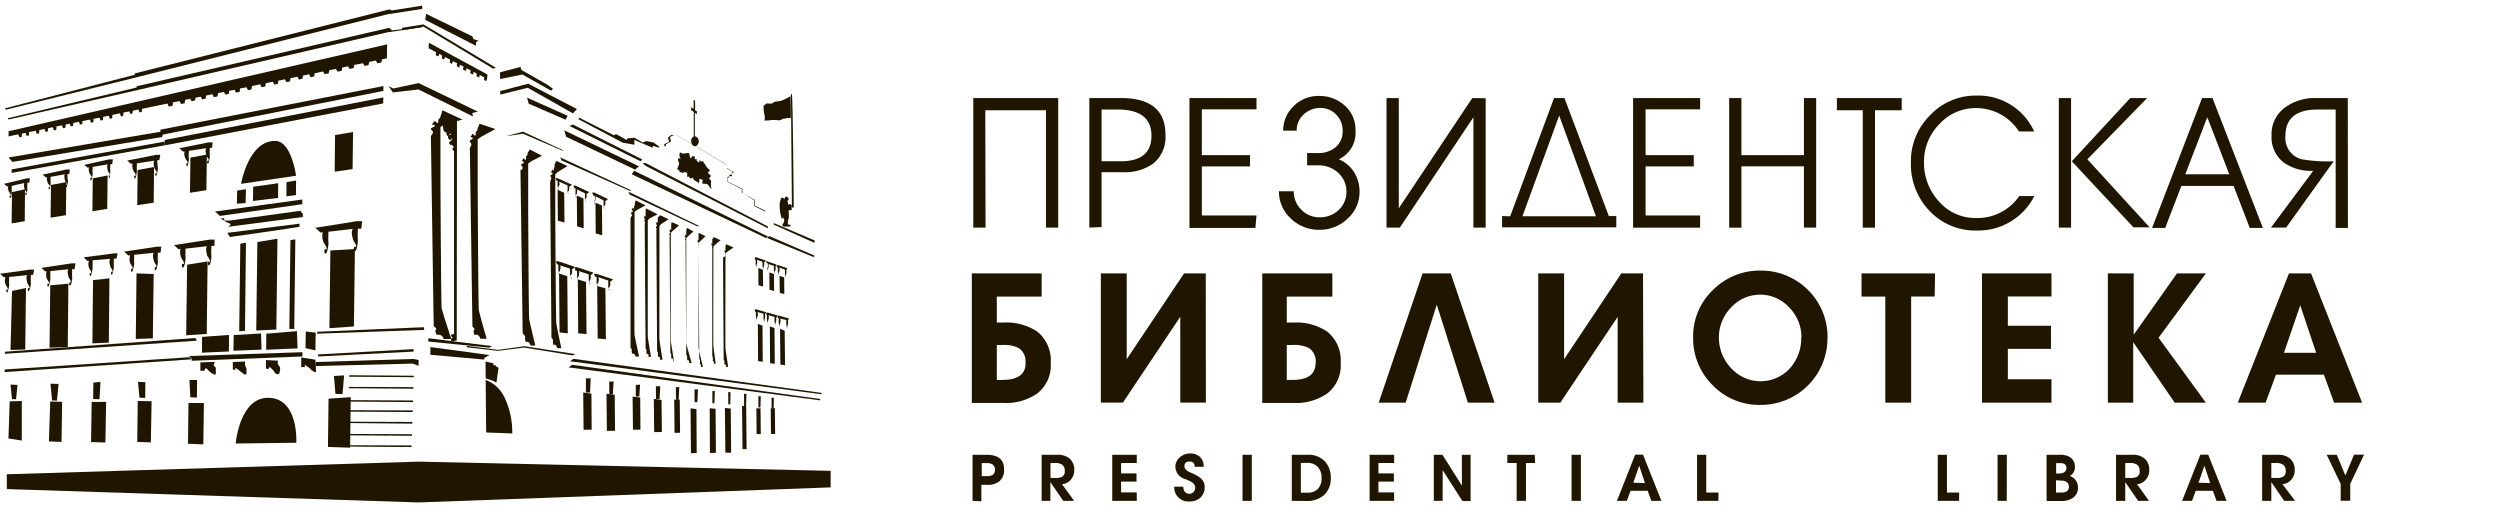 <svg id="Слой_1" data-name="Слой 1" xmlns="http://www.w3.org/2000/svg" viewBox="0 0 204 42"><defs><style>.cls-1{fill:#201600;}</style></defs><title>Монтажная область 1</title><polyline class="cls-1" points="34.16 37.67 0.55 38.7 0.56 39.91 34.16 41 67.78 39.77 67.78 38.42 34.16 37.67 34.16 37.67"/><path class="cls-1" d="M39.67,35.29l2.13.08a6.67,6.67,0,0,0-.66-3A2.8,2.8,0,0,0,39.63,31Z"/><polygon class="cls-1" points="35.12 28.32 39.94 28.97 39.53 29.2 39.5 29.34 35.12 28.95 35.12 28.32"/><polygon class="cls-1" points="35 3.49 34.98 3.94 35.58 4.26 35.56 4.51 35.78 4.6 35.84 4.39 36.07 4.52 36.05 4.77 36.25 4.85 36.3 4.65 36.73 4.86 36.7 5.12 36.89 5.21 36.95 4.99 37.3 5.16 37.27 5.4 37.48 5.52 37.52 5.28 37.83 5.43 37.77 5.67 38.03 5.79 38.06 5.57 38.42 5.75 38.36 5.97 38.61 6.08 38.65 5.86 38.91 6.01 38.87 6.21 39.1 6.33 39.14 6.12 39.51 6.31 39.5 6.54 39.69 6.61 39.74 6.43 39.78 6.08 35 3.49"/><polygon class="cls-1" points="39.62 29.5 40.27 29.65 40.27 29.81 40.45 29.8 40.45 29.88 40.68 30 40.51 31.22 40.16 31.04 39.63 30.88 39.62 29.5"/><polygon class="cls-1" points="47.81 30.87 47.81 32.03 48.15 32.03 48.2 30.87 47.81 30.87"/><polygon class="cls-1" points="49.71 31.14 49.72 32.18 50.01 32.18 50.07 31.13 49.71 31.14"/><polygon class="cls-1" points="51.88 31.41 51.88 32.36 52.17 32.35 52.23 31.39 51.88 31.41"/><polygon class="cls-1" points="53.52 31.52 53.53 32.57 53.82 32.57 53.88 31.52 53.52 31.52"/><polygon class="cls-1" points="55.15 31.59 55.16 32.63 55.38 32.63 55.43 31.59 55.15 31.59"/><polygon class="cls-1" points="56.67 31.78 56.68 32.82 56.91 32.82 56.95 31.77 56.67 31.78"/><polygon class="cls-1" points="58.13 31.91 58.13 32.9 58.3 32.9 58.33 31.9 58.13 31.91"/><polygon class="cls-1" points="59.42 32 59.43 33 59.59 32.99 59.61 32 59.42 32"/><polygon class="cls-1" points="60.71 32.14 60.72 33.13 60.88 33.13 60.91 32.14 60.71 32.14"/><polygon class="cls-1" points="61.88 32.33 61.89 33.25 62.05 33.25 62.08 32.33 61.88 32.33"/><polygon class="cls-1" points="62.96 32.46 62.96 33.31 63.13 33.3 63.15 32.45 62.96 32.46"/><polygon class="cls-1" points="62.08 35.42 61.74 35.42 61.72 33.32 62.06 33.32 62.08 35.42"/><polygon class="cls-1" points="63.25 35.41 62.91 35.41 62.89 33.31 63.23 33.3 63.25 35.41"/><polygon class="cls-1" points="60.92 36.65 60.59 36.65 60.55 33.13 60.89 33.13 60.92 36.65"/><rect class="cls-1" x="55.01" y="32.63" width="0.45" height="2.71" transform="matrix(1, -0.01, 0.01, 1, -0.32, 0.53)"/><polygon class="cls-1" points="54.01 35.25 53.38 35.26 53.35 32.55 53.98 32.63 54.01 35.25"/><polygon class="cls-1" points="52.26 35.06 51.65 35.06 51.62 32.36 52.24 32.44 52.26 35.06"/><polygon class="cls-1" points="50.19 35.15 49.52 35.16 49.49 32.13 50.16 32.21 50.19 35.15"/><polygon class="cls-1" points="46.06 18.16 45.52 18.01 45.5 15.49 46.04 15.73 46.06 18.16"/><polygon class="cls-1" points="47.63 18.63 47.09 18.47 47.07 15.96 47.61 16.2 47.63 18.63"/><polygon class="cls-1" points="46.33 27.2 45.66 27.13 45.62 22.32 46.29 22.54 46.33 27.2"/><polygon class="cls-1" points="64 23.99 63.63 23.91 63.61 22.51 63.99 22.64 64 23.99"/><polygon class="cls-1" points="63.17 23.74 62.79 23.65 62.78 22.23 63.15 22.36 63.17 23.74"/><polygon class="cls-1" points="62.27 23.37 61.89 23.28 61.88 21.87 62.25 22.01 62.27 23.37"/><polygon class="cls-1" points="63.22 29.68 62.84 29.64 62.82 26.63 63.2 26.77 63.22 29.68"/><polygon class="cls-1" points="64.06 29.8 63.68 29.75 63.65 26.84 64.03 26.98 64.06 29.8"/><polygon class="cls-1" points="62.24 29.52 61.86 29.47 61.84 26.43 62.22 26.57 62.24 29.52"/><polygon class="cls-1" points="48.28 35.06 47.62 35.07 47.59 32.03 48.26 32.12 48.28 35.06"/><polygon class="cls-1" points="59.66 36.94 59.19 36.94 59.15 33.29 59.63 33.34 59.66 36.94"/><polygon class="cls-1" points="58.42 36.95 57.93 36.96 57.91 33.31 58.39 33.36 58.42 36.95"/><polygon class="cls-1" points="56.85 36.97 56.38 36.98 56.35 33.32 56.83 33.38 56.85 36.97"/><path class="cls-1" d="M62.32,8.6a1,1,0,0,0,0,.36,1.57,1.57,0,0,0,.07.43,1.36,1.36,0,0,1,0,.44c0,.08,0,0,.08,0a.79.79,0,0,0,.23,0A2.71,2.71,0,0,1,63,9.79c.21,0,.32,0,.34,0a.68.68,0,0,0,.37,0c.13,0,0-.09.23-.1s.25-.08.3-.06.25,0,.28,0,0-1.17,0-1.43a1.53,1.53,0,0,1,0-.36s-.23.14-.51.27a1.49,1.49,0,0,1-.65.17.55.55,0,0,0-.34.16,2.38,2.38,0,0,1-.49,0A.66.66,0,0,1,62.32,8.6Z"/><path class="cls-1" d="M64.54,7.71s0-.11.08,0,.15,9.22.15,9.22h-.15Z"/><path class="cls-1" d="M64,16.49a.67.67,0,0,0,0-.2,1.18,1.18,0,0,1,.07-.21s.15-.07.18,0a.43.43,0,0,1,.1.12v.09l-.06.05s0,.07,0,.08l-.06,0s0,.06,0,.06.06,0,.07,0a1,1,0,0,0,0,.18c0,.06.12,0,.12,0h.09l.08.06a1.65,1.65,0,0,1,0,.43s-.1,0-.11,0,0,0-.05,0-.07,0-.07,0,0,.19,0,.19a2.35,2.35,0,0,1,0,.48.69.69,0,0,0-.07.22l0,.19s0,.08,0,.1l.18,0s.08.13,0,.15a3.13,3.13,0,0,1-.56,0l-.08-.13.13-.2s.08-.2,0-.28a.87.87,0,0,1-.08-.19s0,.19-.09.17a3.71,3.71,0,0,1-.17-1.2c0-.1.09-.48.17-.52s.23.09.24.19,0,.2,0,.2Z"/><path class="cls-1" d="M56.7,11.12V9.21l.17.1V9.09L56.72,9V8.22l-.12-.08v.75l-.2-.15V9l.21.13v2a.41.41,0,0,0-.21.39c0,.23.14.41.31.41s.31-.19.31-.41A.39.39,0,0,0,56.7,11.12Z"/><path class="cls-1" d="M56.13,14c.15-.1-.46.14-.48.09s-.13,0-.18-.06,0-.11-.09-.15-.13-.08-.1-.15a2.58,2.58,0,0,0,.13-.34l0-.15s-.08,0-.07-.15-.07-.09,0-.15a.29.29,0,0,1,.21,0l-.1-.16s0,0,0-.08,0,0,0-.1,0-.18.1-.14.06.08.25.07.39-.1.43,0a.56.56,0,0,1,.05.23s.08.22.13.14,0-.16.12-.15.19,0,.17.11,0,.14,0,.13h.17a.11.11,0,0,0,0,.14c.07.05.13.2.19.07s0-.22.05-.13a.26.26,0,0,0,.14.12.13.13,0,0,1,.16,0,.47.47,0,0,1,0,.27s0-.18.09-.11a1.74,1.74,0,0,0,.28.41c.09.07.18.15.13.2s-.06,0-.11.08,0,0,0,.08.12.14.12.14.05,0,.06,0,0,.12,0,.16-.12.1-.12.14.1.09.11.13.07,0,.05.19a1.54,1.54,0,0,0,0,.39s.1.18,0,.12-.17-.24-.28-.34-.44,0-.44-.12.1-.24,0-.27-.26-.12-.24,0a1,1,0,0,1,0,.17c0,.06-.07.16-.09.1s.05,0-.08-.09l-.22-.12-.17-.23s-.17.16-.23,0-.18,0-.19-.07,0-.15,0-.22,0-.08-.12-.13S56,14,56.13,14Z"/><path class="cls-1" d="M36,9.35s-.07.14-.08.24-.13.06-.15.2,0,.3-.08.25-.24-.23-.29-.11a.71.71,0,0,1-.19.24s.28,0,.27.08-.08.1-.16.14-.24.09-.11.22.15.18.1.27l-.15.22.23,15.51s.22.17.21.23-.07.08-.07.15.05.38.2.33.34.1.34.1a2.66,2.66,0,0,1,.14.24s.62,0,.62,0-.74-2.21-.79-2.53-.1-10.59-.1-10.59l0-4.18.4-.23,1.4-.37L36.1,9Z"/><path class="cls-1" d="M43.06,12.46s0,.12-.05.21-.08,0-.09.17,0,.25-.05.21-.15-.19-.18-.09a.6.6,0,0,1-.12.2s.17,0,.17.08,0,.08-.1.11-.15.08-.07.19.09.16.06.24-.16.09-.16.09l.18,13.32s.21.23.2.29,0,.07,0,.13,0,.32.13.29.22.09.22.09l.09.2a2.8,2.8,0,0,0,.39,0s-.46-1.9-.5-2.16-.08-9.09-.08-9.09l0-3.59.25-.19.88-.45-1-.51Z"/><path class="cls-1" d="M45.26,13.4s0,.12,0,.19-.07.05-.07.17,0,.24,0,.21-.13-.19-.15-.09a.67.67,0,0,1-.09.19s.14,0,.13.08,0,.08-.08.11-.12.08-.05.18a.22.22,0,0,1,0,.23l-.06.18L45,27.56s.12.13.12.18,0,.07,0,.14,0,.31.1.26.18.09.18.09l.08.18a2.56,2.56,0,0,0,.32,0s-.38-1.81-.41-2.07-.08-8.68-.08-8.68l0-3.43.2-.19.8-.49-.91-.42Z"/><path class="cls-1" d="M39,10.42s-.05.14-.06.22-.11.06-.12.19,0,.28-.07.24-.19-.22-.23-.1a.64.64,0,0,1-.15.22s.22,0,.21.09-.06.09-.13.12-.18.09-.08.21.12.18.08.26l-.11.21.21,14.57s.18.15.17.22-.07.07-.07.14,0,.36.16.31.28.1.28.1a2.39,2.39,0,0,1,.11.22,5,5,0,0,0,.51,0s-.6-2.08-.64-2.36-.09-10-.09-10l0-3.92.32-.22,1.13-.61-1.3-.43Z"/><path class="cls-1" d="M51.8,16.59s0,.1,0,.16-.06,0-.06.15,0,.2,0,.17-.11-.16-.13-.08a.49.49,0,0,1-.09.17s.13,0,.12.06,0,.07-.07.09-.11.07-.05.15.08.13,0,.19a1.15,1.15,0,0,1-.07.16l0,10.56s.11.11.1.15,0,.05,0,.12,0,.25.09.22.16.07.16.07l.06.16a2.21,2.21,0,0,0,.29,0s-.34-1.54-.37-1.76,0-7.13,0-7.13l0-2.91.19-.15.7-.38-.8-.41Z"/><path class="cls-1" d="M52.68,17.26s0,.09,0,.15,0,0,0,.14,0,.2,0,.16-.08-.16-.09-.07a.56.56,0,0,1-.06.16s.09,0,.08.05,0,.07,0,.09a.1.1,0,0,0,0,.14.25.25,0,0,1,0,.19,1,1,0,0,1,0,.14l.07,10a.59.59,0,0,1,.07.15.51.51,0,0,0,0,.11s0,.25.07.22.1.07.1.07,0,.15,0,.16h.2s-.25-1.48-.26-1.68,0-6.81,0-6.81l0-2.66.13-.14.67-.34L52.71,17Z"/><path class="cls-1" d="M53.67,17.76a1,1,0,0,1,0,.16c0,.06,0,0,0,.13s0,.2,0,.17-.08-.15-.1-.07a.6.6,0,0,1-.05.16s.09,0,.09.06,0,.06-.05.09a.11.11,0,0,0,0,.15.23.23,0,0,1,0,.18,1.37,1.37,0,0,1,0,.14l.06,9.72s.08.11.07.15,0,.05,0,.1,0,.25.06.22.11.08.11.08,0,.14,0,.16h.2s-.24-1.48-.25-1.68,0-6.81,0-6.81l0-2.41.12-.16.63-.41-.7-.33Z"/><path class="cls-1" d="M54.77,18.35s0,.09,0,.15,0,0,0,.14,0,.19,0,.16-.08-.15-.1-.07a1,1,0,0,1-.06.16s.09,0,.08.06,0,.06-.05.09a.1.1,0,0,0,0,.14.23.23,0,0,1,0,.19l0,.14.06,9.28s.08.12.07.15a.6.6,0,0,0,0,.1c0,.06,0,.25.06.22s.11.08.11.08l0,.15H55s-.24-1.47-.26-1.68,0-6.81,0-6.81l0-2,.13-.14.54-.47-.61-.27Z"/><path class="cls-1" d="M56,18.8a.68.68,0,0,1,0,.15c0,.06,0,0,0,.13s0,.19,0,.16-.07-.15-.08-.07a.56.56,0,0,1-.06.15s.08,0,.08.07,0,.05,0,.08a.09.09,0,0,0,0,.14.27.27,0,0,1,0,.18,1.43,1.43,0,0,1,0,.15l.06,9a.52.52,0,0,1,.07.14c0,.05,0,.06,0,.1s0,.25.06.22.11.07.11.07,0,.13,0,.15h.2S56,28.14,56,27.95s0-6.59,0-6.59l0-1.92.12-.14.46-.41-.52-.3Z"/><path class="cls-1" d="M57,19.22s0,.08,0,.15,0,0,0,.13,0,.19,0,.16-.06-.15-.08-.07a.68.68,0,0,1,0,.15s.08,0,.08.06,0,.06,0,.08a.11.11,0,0,0,0,.14.31.31,0,0,1,0,.18l0,.14.06,8.92a.38.38,0,0,1,.06.15.41.41,0,0,0,0,.1s0,.24,0,.21.08.07.08.07l0,.15h.16S57,28.51,57,28.3s0-6.54,0-6.54l0-1.9.1-.14.47-.45L57,19Z"/><path class="cls-1" d="M58.12,19.51a.6.6,0,0,1,0,.15c0,.06,0,0,0,.12s0,.17,0,.15-.06-.14-.07-.06a.42.42,0,0,1,0,.14s.07,0,.07.06,0,.05,0,.07a.11.11,0,0,0,0,.13.28.28,0,0,1,0,.17c0,.06,0,.13,0,.13l0,8.48a.4.4,0,0,1,.05.14.48.48,0,0,0,0,.09s0,.23,0,.19.08.06.08.06l0,.15h.15s-.18-1.32-.19-1.51,0-6.11,0-6.11l0-1.93.1-.12.48-.41-.54-.25Z"/><path class="cls-1" d="M59.2,20.09a.7.7,0,0,1,0,.14c0,.05,0,0,0,.12s0,.17,0,.15-.07-.14-.08-.07a.49.49,0,0,1,0,.14s.07,0,.07.06,0,.05,0,.07a.09.09,0,0,0,0,.12A.23.23,0,0,1,59,21l0,.13.05,8.2a.47.47,0,0,1,.06.13s0,0,0,.09,0,.22.05.2.09.06.09.06l0,.13h.17s-.2-1.3-.22-1.48,0-6,0-6l0-1.75.1-.13.55-.39-.61-.26Z"/><path class="cls-1" d="M46.79,15.14l.16,0,1.13.53-.16.14-.07,0a.55.55,0,0,1,0,.32s-.12.16-.12.22.05,0,.06.05,0,.13,0,.12-.07-.34-.06-.4a3.05,3.05,0,0,0,0-.35l-.66-.32h0c.06.1,0,.33,0,.36a.6.6,0,0,0-.11.22c0,.05,0,0,.05,0s0,.13,0,.12-.06-.34-.05-.41,0-.38,0-.38h-.09Z"/><polygon class="cls-1" points="49.14 19.2 48.61 19.05 48.59 16.54 49.12 16.77 49.14 19.2"/><path class="cls-1" d="M48.32,15.71l.16,0,1.13.53-.16.15-.07,0a.61.61,0,0,1,0,.33s-.12.16-.12.21.05,0,.05.05,0,.13,0,.12-.07-.34-.06-.4,0-.28,0-.35L48.57,16h0c.07.1,0,.33,0,.36s-.11.16-.11.21.05,0,.06.06,0,.13,0,.12-.07-.34,0-.4,0-.38,0-.38h-.09Z"/><path class="cls-1" d="M61.59,25.24l.11,0,.82.24-.1.16h0a.72.72,0,0,1,0,.31,1.14,1.14,0,0,0-.05.23s0,0,0,0,0,.12,0,.13-.08-.3-.07-.37,0-.26,0-.34l-.48-.14h0a.62.62,0,0,1,0,.34,1,1,0,0,0-.06.22c0,.06,0,0,0,0s0,.12,0,.13-.08-.3-.08-.36,0-.36,0-.36h-.07Z"/><path class="cls-1" d="M62.54,25.51l.11,0,.82.24-.09.16h-.05a.82.82,0,0,1,0,.31,1.15,1.15,0,0,0-.06.22c0,.06,0,0,0,0s0,.12,0,.12-.08-.3-.07-.36,0-.27,0-.34l-.49-.14h0a.54.54,0,0,1,0,.34,1.05,1.05,0,0,0-.05.22c0,.05,0,0,0,0s0,.12,0,.12-.08-.29-.08-.36,0-.36,0-.36h-.07Z"/><path class="cls-1" d="M63.46,25.76h.11l.82.23-.1.16h0a.81.81,0,0,1,0,.32.87.87,0,0,0-.05.22c0,.06,0,0,0,0s0,.12,0,.13-.08-.3-.08-.36,0-.27,0-.35L63.67,26h0a.62.62,0,0,1,0,.34.73.73,0,0,0-.06.22c0,.06,0,0,0,0s0,.12,0,.12-.07-.3-.07-.36,0-.36,0-.36h-.07Z"/><path class="cls-1" d="M61.6,21h.11l.78.26-.1.14h-.05a.6.6,0,0,1,0,.3.94.94,0,0,0-.06.2s0,0,0,0,0,.12,0,.12-.06-.28-.06-.34,0-.26,0-.32l-.45-.16h0a.63.63,0,0,1,0,.33.63.63,0,0,0-.06.21s0,0,0,0,0,.12,0,.12-.06-.29-.05-.35,0-.34,0-.34h-.07Z"/><path class="cls-1" d="M62.49,21.33h.11l.77.26-.09.15h0a.83.83,0,0,1,0,.29.63.63,0,0,0-.07.21c0,.05,0,0,0,0s0,.11,0,.12-.06-.29-.06-.35,0-.24,0-.31l-.45-.16h0c.05.07,0,.29,0,.31a1,1,0,0,0-.06.2c0,.05,0,0,0,0s0,.11,0,.12-.05-.29,0-.35,0-.34,0-.34h-.06Z"/><path class="cls-1" d="M63.37,21.63h.11l.77.26-.09.15h0a.66.66,0,0,1,0,.29.86.86,0,0,0-.06.21c0,.05,0,0,0,0s0,.11,0,.12-.06-.28-.05-.34,0-.25,0-.32l-.46-.17h0a.59.59,0,0,1,0,.32.74.74,0,0,0-.06.21s0,0,0,0,0,.11,0,.11-.06-.28-.06-.34,0-.33,0-.33H63.4Z"/><path class="cls-1" d="M45.35,21.32h.2l1.36.45-.17.18h-.08a.66.66,0,0,1,0,.37s-.12.2-.11.26.06,0,.07.05,0,.15,0,.15-.12-.38-.11-.45,0-.33,0-.41l-.81-.27h0c.09.11,0,.38,0,.41s-.11.19-.1.26.06,0,.07,0,0,.15,0,.15-.11-.38-.11-.45,0-.44,0-.44h-.1Z"/><polygon class="cls-1" points="47.86 27.26 47.18 27.2 47.15 22.8 47.82 23.01 47.86 27.26"/><path class="cls-1" d="M46.88,21.8h.19l1.36.45-.17.17h-.08a.6.6,0,0,1,0,.38.8.8,0,0,0-.11.26c0,.07.05,0,.07.05s0,.15,0,.15-.11-.38-.1-.45,0-.33,0-.42l-.81-.27h0c.08.11,0,.38,0,.41a.71.71,0,0,0-.11.26c0,.07.06,0,.07.05s0,.15,0,.15-.11-.37-.1-.45,0-.44,0-.44h-.12Z"/><polygon class="cls-1" points="49.44 27.68 48.77 27.62 48.73 23.34 49.4 23.53 49.44 27.68"/><path class="cls-1" d="M48.46,22.34h.19l1.37.45-.17.18-.08,0a.63.63,0,0,1,0,.38s-.12.19-.11.25.06,0,.07,0,0,.16,0,.16-.12-.38-.1-.45,0-.33,0-.42l-.81-.27h0a.53.53,0,0,1,0,.42.88.88,0,0,0-.11.25c0,.07.06,0,.07.05s0,.14,0,.14-.11-.38-.1-.45,0-.44,0-.44h-.11Z"/><path class="cls-1" d="M45.33,14.54l.16,0,1.18.53-.16.14-.08,0a.63.63,0,0,1,0,.33.55.55,0,0,0-.12.22s.06,0,.06,0,0,.13,0,.13-.08-.35-.06-.4,0-.28,0-.36l-.69-.31h0a.46.46,0,0,1,0,.36s-.11.16-.11.22,0,0,.05,0,0,.13,0,.12-.06-.34-.06-.4,0-.38,0-.38h-.1Z"/><path class="cls-1" d="M54.21,11.94v-.19l0,0,.39-.16-.09-.34s.21-.25.33-.24a1.36,1.36,0,0,0,.33,0l4.15,2.45v.25l.61.38h-.21v.29h-.23l-.05.13h-.11v.28l1.25.62v.35l1,.55v.49l.05,0,.81.39v.07l-.81-.4-.1-.07,0-.46-1-.6v-.3l-1.17-.59,0-.36.12-.11.1-.13.16,0V14l-.42-.25v-.31l-4.06-2.39a.43.43,0,0,0-.33,0l-.26.13.08.38-.41.21,0,.14Z"/><path class="cls-1" d="M37.29,9.71l-1.17.36.07.57.09.11s.15.1.21.06-.08,0-.06.12.12.22.16.14a.8.8,0,0,1,.2-.19l0,.11s-.25,0-.23.21.19.24.26.19,0-.21,0-.21l.1.23s-.15.06-.17.12-.09,0-.1.11.13.22.17.18.18.12.2.2-.1,0-.1.13a.18.18,0,0,0,.13.17V27.26s-.29,0-.24.13.13.15.13.15l-.13.12v.18h.22l.24-.07Z"/><polyline class="cls-1" points="40.82 7.43 43.1 6.83 47.08 8.9 46.75 9.25 43.06 7.16 40.82 7.72"/><polygon class="cls-1" points="40.81 6.45 42.63 6.08 44.97 7.4 45.12 7.24 44.63 6.89 42.55 5.71 42.47 5.46 40.8 5.9 40.81 6.45"/><polygon class="cls-1" points="40.85 11.18 41.25 11.12 42.67 10.75 42.73 10.77 46 12.28 45.86 12.28 42.67 10.91 40.85 11.18"/><polygon class="cls-1" points="45.71 12.84 51.56 15.56 51.35 15.56 45.82 13.09 45.71 12.84"/><polygon class="cls-1" points="51.28 15.64 57.09 18.46 56.88 18.46 51.38 15.88 51.28 15.64"/><polygon class="cls-1" points="46.74 10.16 52.41 13.01 52.27 13.16 46.47 10.28 46.74 10.16"/><polyline class="cls-1" points="47.3 9.62 50.1 11.04 50.26 10.94 50.89 11.28 51.16 11.43 51.16 11.3 51.76 11.24 52.46 11.63 52.73 11.51 53.31 11.62 53.78 11.95 53.79 12.06 53.28 11.9 53.26 12.06 51.76 11.42 51.77 11.81 50.83 11.65 47.2 9.73 47.3 9.56"/><polygon class="cls-1" points="34.95 27.6 40.14 28.24 39.93 28.37 34.95 27.87 34.95 27.6"/><polygon class="cls-1" points="38.09 28.22 40.64 28.55 42.79 28.25 46.74 28.86 46.95 28.89 46.71 29 42.77 28.36 40.63 28.63 38.1 28.34 38.09 28.22"/><polygon class="cls-1" points="46.79 29.28 67.04 32.06 67.04 32.17 46.74 29.51 46.52 29.48 46.53 29.47 46.79 29.28"/><polygon class="cls-1" points="46.68 29.77 66.93 32.56 66.93 32.67 46.62 30.01 46.41 29.98 46.41 29.97 46.68 29.77"/><polygon class="cls-1" points="52.67 13.3 62.66 18.48 62.66 18.63 52.67 13.53 52.45 13.31 52.67 13.3"/><polygon class="cls-1" points="63.14 18.2 66.47 19.62 66.47 19.82 63.14 18.33 63.14 18.2"/><polygon class="cls-1" points="43.01 7.97 43.14 8.46 46.15 9.77 46.32 9.45 43.01 7.97"/><polygon class="cls-1" points="46.05 10.64 46.2 11.16 51.82 13.84 52.14 13.57 46.05 10.64"/><polygon class="cls-1" points="51.74 13.93 51.55 14.22 62.52 19.43 62.66 19.3 51.74 13.93"/><polygon class="cls-1" points="62.76 19.26 62.59 19.42 66.42 20.99 66.44 20.85 62.76 19.26"/><polygon class="cls-1" points="4.1 23.28 4.04 28.37 5.53 28.32 5.58 23.15 4.1 23.28"/><polygon class="cls-1" points="7.59 22.86 7.54 28.02 8.88 27.96 8.93 22.71 7.59 22.86"/><polygon class="cls-1" points="11.14 22.31 11.08 27.66 12.47 27.61 12.54 22.36 11.14 22.31"/><polygon class="cls-1" points="15.27 21.6 16.94 21.33 16.87 27.25 15.19 27.36 15.27 21.6"/><polygon class="cls-1" points="21 19.75 22.64 19.48 22.55 26.89 20.91 26.97 21 19.75"/><polygon class="cls-1" points="19.61 19.89 20.07 19.8 19.99 27 19.52 27.03 19.61 19.89"/><polygon class="cls-1" points="23.7 19.6 24.1 19.53 24.01 26.84 23.61 26.84 23.7 19.6"/><polygon class="cls-1" points="26.96 20.44 28.96 20.32 28.88 26.64 26.88 26.78 26.96 20.44"/><polygon class="cls-1" points="0.98 23.74 2.12 23.5 2.06 28.52 0.86 28.56 0.98 23.74"/><polygon class="cls-1" points="27.34 11.02 27.31 14.01 28.77 13.8 28.81 10.77 27.34 11.02"/><polygon class="cls-1" points="11.23 13.87 11.2 16.74 12.54 16.54 12.57 13.63 11.23 13.87"/><polygon class="cls-1" points="15.54 12.86 15.5 15.73 16.84 15.52 16.88 12.61 15.54 12.86"/><polygon class="cls-1" points="7.57 14.55 7.54 17.24 8.75 17.04 8.78 14.32 7.57 14.55"/><polygon class="cls-1" points="4.16 15.09 4.13 17.76 5.38 17.56 5.41 14.86 4.16 15.09"/><polygon class="cls-1" points="0.98 15.67 0.95 18.23 2.02 18.05 2.04 15.45 0.98 15.67"/><path class="cls-1" d="M19.23,36.19s.32-3.83,2.74-3.73,2.21,3.67,2.21,3.67Z"/><path class="cls-1" d="M19.67,15s.61-3.58,2.83-3.5c1.29.05,1.66,2.84,1.66,2.84Z"/><polygon class="cls-1" points="17.54 17.26 24.67 16.28 24.67 16.66 17.95 17.62 17.54 17.26"/><polygon class="cls-1" points="20.66 15.24 22.7 14.95 22.69 16.15 20.64 16.4 20.66 15.24"/><polygon class="cls-1" points="19.35 15.55 20.07 15.44 20.04 16.57 19.33 16.62 19.35 15.55"/><polygon class="cls-1" points="23.38 14.86 24.16 14.73 24.15 15.92 23.37 16.02 23.38 14.86"/><path class="cls-1" d="M18.55,19l5.89-.75s0,.21,0,.25-5.68.84-5.68.84Z"/><path class="cls-1" d="M18,17.81h.3V18h.42l5.78-.8.21.25v.26l-6.1.8s.32-.19.16-.26l-.35-.15Z"/><polygon class="cls-1" points="0.38 30.15 15.43 29.15 15.67 29.32 0.38 30.36 0.38 30.15"/><polygon class="cls-1" points="25.96 28.92 33.75 28.49 33.75 28.69 25.96 29.09 25.96 28.92"/><polygon class="cls-1" points="25.79 29.54 33.74 29.29 34.16 29.38 34.15 29.85 33.68 29.67 25.73 29.87 25.79 29.54"/><polygon class="cls-1" points="15.38 32.88 16.64 32.89 16.59 36.26 15.34 36.21 15.38 32.88"/><polygon class="cls-1" points="26.81 32.53 28.62 32.41 28.57 36.53 26.76 36.47 26.81 32.53"/><polygon class="cls-1" points="11.24 32.72 12.37 32.74 12.31 36.1 11.2 36.06 11.24 32.72"/><polygon class="cls-1" points="4.12 31.31 4.78 31.33 4.65 32.69 4.25 32.68 4.12 31.31"/><polygon class="cls-1" points="0.86 31.38 1.43 31.41 1.31 32.58 0.98 32.57 0.86 31.38"/><polygon class="cls-1" points="0.7 12.85 13.09 10.75 13.09 10.58 31.29 7.02 31.28 7.42 13.29 10.98 13.22 11.18 1.01 13.21 0.7 12.85"/><polygon class="cls-1" points="31.59 3.62 0.7 10.71 0.7 11.13 1.49 10.96 1.59 11.21 1.78 11.16 1.79 10.9 2.09 10.84 2.17 11.08 2.36 11.06 2.38 10.79 2.26 10.8 2.92 10.67 2.99 10.91 3.19 10.89 3.21 10.62 3.07 10.64 3.63 10.52 3.72 10.76 3.9 10.73 3.93 10.46 3.89 10.47 4.31 10.38 4.4 10.64 4.59 10.61 4.61 10.34 4.43 10.36 5.06 10.22 5.14 10.46 5.33 10.43 5.36 10.16 5.69 10.09 5.77 10.31 5.96 10.28 5.98 10.03 6.45 9.94 6.52 10.16 6.71 10.13 6.73 9.88 7.34 9.76 7.42 10.01 7.62 9.98 7.64 9.71 7.37 9.75 8.12 9.6 8.21 9.83 8.4 9.8 8.42 9.54 8.4 9.54 8.88 9.44 8.96 9.69 9.15 9.66 9.18 9.38 9.05 9.4 9.79 9.25 9.86 9.49 10.05 9.47 10.07 9.2 10.01 9.2 10.56 9.09 10.62 9.29 10.81 9.26 10.83 9.04 11.3 8.93 11.38 9.17 11.57 9.13 11.59 8.88 13.66 8.45 13.78 8.7 14.07 8.64 14.13 8.37 13.85 8.41 14.65 8.25 14.78 8.49 15.07 8.42 15.11 8.15 15.53 8.06 15.63 8.26 15.91 8.2 15.96 7.97 16.38 7.89 16.49 8.11 16.77 8.06 16.83 7.79 17.34 7.69 17.44 7.92 17.74 7.88 17.8 7.6 17.73 7.61 18.27 7.5 18.39 7.72 18.67 7.66 18.71 7.41 19.14 7.32 19.26 7.56 19.55 7.5 19.59 7.22 20.12 7.12 20.23 7.36 20.52 7.3 20.56 7.02 21.23 6.88 21.35 7.12 21.64 7.06 21.69 6.79 22.27 6.67 22.38 6.9 22.67 6.85 22.72 6.58 23.24 6.47 23.38 6.71 23.67 6.64 23.7 6.38 24.27 6.26 24.39 6.49 24.68 6.42 24.72 6.17 25.26 6.05 25.22 6.07 25.35 6.31 25.65 6.23 25.67 5.98 26.36 5.83 26.49 6.05 26.82 5.99 26.87 5.73 27.41 5.62 27.55 5.85 27.88 5.78 27.93 5.51 28.4 5.41 28.52 5.62 28.85 5.56 28.91 5.3 29.62 5.16 29.75 5.38 30.07 5.31 30.13 5.05 30.67 4.94 30.8 5.17 31.12 5.09 31.18 4.84 31.57 4.76 31.59 3.62"/><polyline class="cls-1" points="0.71 9.75 11.39 7.31 31.6 2.64 34.43 2.23 34.43 2.16 31.99 2.48 31.76 2.27 11.15 7.04 11.15 7.14 0.62 9.65"/><polyline class="cls-1" points="0.49 8.95 11.25 6.28 31.6 1.17 34.37 0.74 34.45 0.73 34.45 0.46 31.99 0.85 31.76 0.77 11 5.99 11 6.1 0.4 8.84"/><path class="cls-1" d="M16.35,29.57v.68l.32,0s.07-.14.09-.18.11,0,.2.1a1.43,1.43,0,0,0,.45.36c.15.07.2,0,.2,0V30s-.18-.16-.17-.21.09-.26.09-.26Z"/><path class="cls-1" d="M19,29.54v.63h.23s-.08-.14,0-.13.23.15.27.18.43.33.43.33h.18v-.49L20,29.82a2.64,2.64,0,0,1,0-.32Z"/><path class="cls-1" d="M21.7,29.38v.71l.25,0s0-.19.09-.12a2.84,2.84,0,0,1,.34.36.3.3,0,0,0,.32.2c.17,0,.16-.54.16-.54l-.19-.28v-.28Z"/><path class="cls-1" d="M24.58,29.31v.64h.3s-.07-.25.08-.12.29.16.36.27a1.35,1.35,0,0,0,.32.25h.15l-.05-1-1.15-.18Z"/><polygon class="cls-1" points="16.49 27.49 16.48 28.78 18.68 28.68 18.69 27.33 16.49 27.49"/><polygon class="cls-1" points="19.07 27.34 19.05 28.62 21.34 28.53 21.3 27.21 19.07 27.34"/><polygon class="cls-1" points="21.73 27.23 21.72 28.54 24.28 28.43 24.23 27.02 21.73 27.23"/><polygon class="cls-1" points="24.95 27.05 24.93 28.41 25.74 28.59 25.76 27.14 24.95 27.05"/><polygon class="cls-1" points="15.43 29.05 15.67 29.32 15.63 29.44 24.67 29.09 24.68 28.95 24.68 28.74 15.43 29.05"/><polygon class="cls-1" points="15.46 31 15.53 32.42 16.07 32.44 16.08 31.01 15.46 31"/><polygon class="cls-1" points="27.25 30.68 27.37 32.14 27.95 32.16 28.08 30.63 27.25 30.68"/><polygon class="cls-1" points="11.26 31.16 11.38 32.45 11.85 32.47 11.86 31.18 11.26 31.16"/><polygon class="cls-1" points="7.62 31.22 7.6 32.56 8.12 32.58 8.2 31.16 7.62 31.22"/><polygon class="cls-1" points="0.79 32.75 0.69 35.78 1.78 35.95 1.78 32.72 0.79 32.75"/><polygon class="cls-1" points="4.1 32.76 3.99 36.02 5.02 36.06 5.07 32.79 4.1 32.76"/><polygon class="cls-1" points="7.48 32.8 7.43 36.07 8.6 36.11 8.66 32.79 7.48 32.8"/><polygon class="cls-1" points="31.7 7.03 32.09 7.22 34.16 6.78 38.99 9.11 38.54 9.22 38.59 9.5 34.15 7.3 32.06 7.54 31.7 7.03"/><path class="cls-1" d="M6.16,21.49H5.83l-2.45.37.3.28h.13a.93.93,0,0,0,0,.56c0,.07.21.3.19.4s-.11,0-.13.07,0,.22.06.23.19-.56.18-.67,0-.49,0-.61l1.48-.15h0c-.15.16,0,.56,0,.62s.2.3.19.4-.1,0-.12.08-.05.22.06.22.19-.56.17-.67,0-.66,0-.66h.2Z"/><path class="cls-1" d="M2.79,22H2.45L0,22.34l.3.28.15,0a.8.8,0,0,0,0,.57c0,.07.21.3.19.4s-.11,0-.12.07,0,.22.05.23.2-.56.18-.67,0-.49,0-.62l1.48-.15h0c-.16.16,0,.56,0,.63s.2.3.18.39-.1,0-.13.07,0,.22.06.23.2-.56.18-.68,0-.66,0-.66H2.7Z"/><path class="cls-1" d="M9.6,20.68H9.27L6.82,21l.3.28h.14a.85.85,0,0,0,0,.56c0,.06.2.3.19.4s-.11,0-.13.07,0,.22.06.22.19-.57.18-.67,0-.48,0-.62L9,21.12H9c-.15.15,0,.56,0,.62s.2.29.19.39-.11,0-.12.07,0,.23.05.23.19-.56.17-.67,0-.66,0-.66h.21Z"/><path class="cls-1" d="M13.16,20.13H12.8l-2.67.4.33.31h.16a1,1,0,0,0,0,.61c0,.06.22.32.21.43s-.12,0-.13.08,0,.24.06.24.21-.61.19-.73,0-.53,0-.68l1.61-.16h0c-.17.17,0,.61,0,.68s.22.33.21.43-.11,0-.13.08-.05.24.05.24.21-.61.19-.73,0-.72,0-.72h.22Z"/><path class="cls-1" d="M17.52,19.55h-.4L14.2,20l.36.33.17,0a1.08,1.08,0,0,0,.05.67c0,.08.25.35.23.48s-.12,0-.15.09-.05.26.07.26.23-.67.21-.8,0-.58,0-.74l1.76-.2h0c-.18.18,0,.67,0,.74s.25.36.24.47-.13,0-.15.08-.06.26.06.27.23-.67.2-.8,0-.78,0-.78h.24Z"/><path class="cls-1" d="M29.56,18.05H29.1l-3.37.54.42.38h.19a1.14,1.14,0,0,0,.06.77c0,.08.28.41.26.54s-.14,0-.17.1-.06.31.08.31.26-.77.23-.93,0-.67,0-.85l2-.23h0c-.21.22,0,.77,0,.86s.28.4.26.54-.14,0-.17.1-.06.31.08.31.26-.77.23-.93,0-.9,0-.9h.28Z"/><path class="cls-1" d="M17.35,11.62H17l-2.37.48.3.26.13,0a.83.83,0,0,0,.06.54c0,.07.21.28.2.38s-.1,0-.11.07,0,.22.06.22.17-.55.14-.66,0-.47,0-.6l1.43-.22h0c-.14.15,0,.54,0,.61s.21.27.2.37-.11,0-.13.08,0,.21.06.21.17-.55.15-.66,0-.64,0-.64h.19Z"/><path class="cls-1" d="M13.08,12.63h-.33l-2.37.47.3.26.14,0a.8.8,0,0,0,.06.55c0,.06.2.28.2.38s-.1,0-.12.07,0,.22.06.22.17-.56.15-.66,0-.47,0-.59l1.43-.22h0c-.14.16,0,.55,0,.6s.2.29.2.38-.11,0-.12.07,0,.22.05.21.17-.55.15-.66-.05-.64-.05-.64H13Z"/><path class="cls-1" d="M9.21,13l-.28,0-2.06.45.27.22.12,0a.71.71,0,0,0,.06.48c0,.05.18.24.17.32s-.08,0-.11.07,0,.19.05.19.15-.49.13-.58,0-.41,0-.53l1.24-.21h0c-.12.14,0,.48,0,.53s.18.24.18.33-.08,0-.1.07,0,.2.05.19S9,14,9,14A5.2,5.2,0,0,1,9,13.4h.16Z"/><path class="cls-1" d="M5.7,13.83l-.28,0-1.94.42.25.22.11,0a.7.7,0,0,0,.06.44c0,.06.18.23.17.32s-.09,0-.1.06,0,.18.05.17.13-.46.11-.55a4.31,4.31,0,0,1,0-.48l1.17-.21h0c-.11.13,0,.45,0,.51s.17.23.17.31-.09,0-.1.06,0,.18.05.18.14-.46.12-.54-.05-.53-.05-.53h.16Z"/><path class="cls-1" d="M2.45,14.55l-.25,0L.33,15l.23.2.11,0a.68.68,0,0,0,.06.44s.16.22.16.29-.08,0-.1.06,0,.17.06.17.12-.44.11-.52,0-.38,0-.47L2,14.93H2c-.11.12,0,.42,0,.48s.17.22.17.3-.09,0-.1.06,0,.17.05.17.13-.44.11-.52,0-.51,0-.51h.15Z"/><polygon class="cls-1" points="0.4 28.7 15.94 27.58 16.07 27.8 0.4 28.87 0.4 28.7"/><polygon class="cls-1" points="25.9 27.07 34.58 26.7 34.62 26.92 25.88 27.23 25.9 27.07"/><polygon class="cls-1" points="0.95 14.11 13.44 11.86 13.44 11.55 0.95 13.82 0.95 14.11"/><polygon class="cls-1" points="31.28 7.95 31.27 8.44 13.44 11.86 13.45 11.42 31.28 7.95"/><polygon class="cls-1" points="40.25 5.61 40.45 5.52 34.55 1.99 32.81 2.27 32.81 2.46 34.55 2.17 40.25 5.61"/><polygon class="cls-1" points="33.77 30.66 28.5 30.62 28.49 30.74 33.76 30.78 33.77 30.66"/><polygon class="cls-1" points="33.73 31.59 28.47 31.57 28.46 31.68 33.73 31.72 33.73 31.59"/><polygon class="cls-1" points="33.7 32.68 28.44 32.65 28.43 32.77 33.7 32.81 33.7 32.68"/><polygon class="cls-1" points="33.68 33.49 28.41 33.47 28.4 33.59 33.67 33.62 33.68 33.49"/><polygon class="cls-1" points="33.65 34.43 28.38 34.41 28.37 34.52 33.64 34.57 33.65 34.43"/><polygon class="cls-1" points="33.62 35.43 28.34 35.41 28.34 35.52 33.61 35.56 33.62 35.43"/><polygon class="cls-1" points="33.59 36.35 28.33 36.33 28.32 36.44 33.58 36.48 33.59 36.35"/><polygon class="cls-1" points="34.77 1.13 38.55 2.97 38.63 3.19 39.04 3.32 38.84 3.45 38.84 3.74 34.7 1.62 34.77 1.13"/><path class="cls-1" d="M189,28.79l-1.3-3.88-1.33,3.88Zm3.75,4.07h-2.29l-.83-2.29h-3.91l-.85,2.29H182.6l4.18-10.55h1.8ZM180,22.31l-3.86,5.25L180,32.86h-2.54l-3.39-4.94v4.94H172V22.31h2.11v5l3.53-5Zm-12.6,10.55h-5.67V22.31h5.67v1.88h-3.56v2.39h3.52v1.89h-3.52v2.48h3.56Zm-9.53-8.66h-1.92v8.66h-2.11V24.2h-1.94V22.31h6ZM147,27.54a3.46,3.46,0,0,0-1-2.45,3.21,3.21,0,0,0-4.74,0,3.5,3.5,0,0,0-1,2.45,3.6,3.6,0,0,0,1,2.5,3.24,3.24,0,0,0,4.81,0,3.68,3.68,0,0,0,.91-2.51m2.14,0a5.43,5.43,0,0,1-5.48,5.51,5.26,5.26,0,0,1-3.89-1.61,5.35,5.35,0,0,1-1.59-3.9,5.21,5.21,0,0,1,1.62-3.87,5.36,5.36,0,0,1,3.88-1.58,5.42,5.42,0,0,1,5.47,5.45M134.1,32.86H132v-7l-4.68,7h-1.8V22.31h2.11v7l4.67-7h1.77Zm-12.14,0h-2.18l-2.54-8-2.54,8h-2.2l3.58-10.55h2.3Zm-14.6-3.25a1.3,1.3,0,0,0-.54-1.2,2.65,2.65,0,0,0-1.33-.26H105V31h.47q1.88,0,1.88-1.38m2.05,0a2.89,2.89,0,0,1-1.13,2.51,4.49,4.49,0,0,1-2.73.75H103V22.31h5.72V24.2H105v2.12h.53a4.57,4.57,0,0,1,2.76.73,3,3,0,0,1,1.11,2.55m-11,3.25H96.31v-7l-4.68,7h-1.8V22.31h2.11v7l4.68-7h1.77ZM83.68,29.61a1.3,1.3,0,0,0-.54-1.2,2.65,2.65,0,0,0-1.33-.26h-.47V31h.47q1.88,0,1.88-1.38m2.05,0a2.89,2.89,0,0,1-1.13,2.51,4.49,4.49,0,0,1-2.73.75H79.3V22.31H85V24.2H81.34v2.12h.53a4.57,4.57,0,0,1,2.76.73,3,3,0,0,1,1.11,2.55m105.85-11h-1V8.94H189.1q-2.61,0-2.61,2.16a1.78,1.78,0,0,0,1.35,1.9,12.43,12.43,0,0,0,2.59.16l-3.88,5.41h-1.24l3.45-4.63a3.86,3.86,0,0,1-2.4-.67,2.62,2.62,0,0,1-1-2.23,2.67,2.67,0,0,1,1.13-2.29A4.11,4.11,0,0,1,189,8h2.58Zm-11.49-9-1.78,4.62h3.59L180.13,9.6Zm4.55,9h-1.07l-1.32-3.43H178l-1.32,3.43h-1.07L179.69,8h.85Zm-15.59-5.44L173.83,8h1.38l-4.88,5,5.08,5.55h-1.32ZM168,8h1V18.57h-1Zm-2,2.73h-1.25a4.16,4.16,0,0,0-3.5-1.91,4,4,0,0,0-3,1.31A4.33,4.33,0,0,0,157,13.24a4.61,4.61,0,0,0,1.22,3.2,3.93,3.93,0,0,0,3,1.35A4.14,4.14,0,0,0,164.77,16H166a5.13,5.13,0,0,1-4.68,2.81,5.12,5.12,0,0,1-3.87-1.6,5.51,5.51,0,0,1-1.52-4,5.25,5.25,0,0,1,1.57-3.81,5.09,5.09,0,0,1,3.77-1.6A5,5,0,0,1,166,10.75m-13,7.83h-1V9h-2.11V8h5.29V9H153Zm-10.9,0h-1V8h1v4.66h5.1V8h1V18.57h-1v-5h-5.1Zm-3.37,0h-5.47V8h5.47v.92h-4.45v3.74h3.93v.92h-3.93v4h4.45ZM127.23,9.43l-3,8.22h6l-3-8.22Zm-4,8.22L126.81,8h.85l3.62,9.63h.61v.92h-9.32v-.92Zm-2-9.63V18.57h-1v-9l-6,9h-1.09V8h1v9l6-9Zm-16.79,7.59h1.13a2.06,2.06,0,0,0,.62,1.5,2,2,0,0,0,1.49.62,2.18,2.18,0,0,0,1.55-.59,2,2,0,0,0,.64-1.49,2.06,2.06,0,0,0-.36-1.19,2.22,2.22,0,0,0-1-.79,2.42,2.42,0,0,0-.91-.18q.39,0-.94,0v-1h.86a2.19,2.19,0,0,0,1.47-.48,1.69,1.69,0,0,0,.57-1.36,1.81,1.81,0,0,0-.53-1.3,1.74,1.74,0,0,0-1.29-.54,1.94,1.94,0,0,0-1.36.53,1.72,1.72,0,0,0-.57,1.32h-1.1a2.73,2.73,0,0,1,.85-2,2.83,2.83,0,0,1,2.05-.83,3.06,3.06,0,0,1,2.13.79,2.64,2.64,0,0,1,.87,2.05A2.4,2.4,0,0,1,109.25,13a2.68,2.68,0,0,1,1.25,1.06,3,3,0,0,1,.44,1.6,2.89,2.89,0,0,1-1,2.2,3.22,3.22,0,0,1-2.26.89,3.26,3.26,0,0,1-2.32-.89,3,3,0,0,1-1-2.26m-1.92,3H97.06V8h5.47v.92H98.07v3.74H102v.92H98.07v4h4.46ZM89.89,8.94v4.22h1.55q2.52,0,2.52-2.08T91.36,8.94Zm-1,9.63V8h2.58q3.64,0,3.63,3a2.76,2.76,0,0,1-1,2.35,4,4,0,0,1-2.52.7H89.89v4.48Zm-8.47,0h-1V8h6.93V18.57h-1V9H80.4Z"/><path class="cls-1" d="M79.36,40.87V37.11H80.5q1.43,0,1.43,1.16a1.18,1.18,0,0,1-.38,1,1.45,1.45,0,0,1-1,.29h-.47v1.35Zm.75-3.09v1.07h.39a1,1,0,0,0,.5-.09.57.57,0,0,0,0-.86.89.89,0,0,0-.48-.11Z"/><path class="cls-1" d="M87.65,40.87h-.89l-1.05-1.53v1.53H85V37.11h1.28a1.47,1.47,0,0,1,1,.31,1.19,1.19,0,0,1,.38.94,1.15,1.15,0,0,1-.28.78,1,1,0,0,1-.72.37Zm-.77-2.48a.53.53,0,0,0-.24-.49,1,1,0,0,0-.55-.12h-.37V39h.37a1.24,1.24,0,0,0,.57-.09A.49.49,0,0,0,86.88,38.39Z"/><path class="cls-1" d="M92.76,40.87h-2V37.11h2v.67H91.48v.85h1.26v.67H91.48v.88h1.28Z"/><path class="cls-1" d="M95.81,39.71h.75a.67.67,0,0,0,.11.4.43.43,0,0,0,.36.18.47.47,0,0,0,.36-.14.52.52,0,0,0,.14-.37.54.54,0,0,0-.29-.44,3.09,3.09,0,0,0-.51-.24,1.08,1.08,0,0,1-.82-1,1,1,0,0,1,.36-.78A1.29,1.29,0,0,1,97.1,37a1.13,1.13,0,0,1,.82.29,1.05,1.05,0,0,1,.3.8h-.73q0-.43-.42-.43t-.42.38q0,.3.47.51a4.51,4.51,0,0,1,.63.31,1.19,1.19,0,0,1,.48.49,1,1,0,0,1,.07.38,1.13,1.13,0,0,1-.34.87,1.28,1.28,0,0,1-.9.32,1.15,1.15,0,0,1-1.24-1.24Z"/><path class="cls-1" d="M102.15,40.87h-.76V37.11h.76Z"/><path class="cls-1" d="M105.41,40.87V37.11h1.32a1.81,1.81,0,0,1,1.36.52,1.88,1.88,0,0,1,.5,1.37,1.8,1.8,0,0,1-.52,1.37,2.06,2.06,0,0,1-1.49.51ZM107.84,39a1.25,1.25,0,0,0-.31-.9,1.15,1.15,0,0,0-.88-.33h-.5V40.2h.53a1.12,1.12,0,0,0,.86-.31A1.23,1.23,0,0,0,107.84,39Z"/><path class="cls-1" d="M113.76,40.87h-2V37.11h2v.67h-1.28v.85h1.26v.67h-1.26v.88h1.28Z"/><path class="cls-1" d="M117.72,38.36l0,2.51H117V37.11h.7l1.59,2.51,0-2.51H120v3.77h-.67Z"/><path class="cls-1" d="M125.26,37.78h-.74v3.09h-.76V37.78H123v-.67h2.24Z"/><path class="cls-1" d="M129,40.87h-.76V37.11H129Z"/><path class="cls-1" d="M135.57,40.87h-.82l-.3-.82h-1.4l-.3.82h-.81l1.49-3.77h.64Zm-1.34-1.45L133.76,38l-.48,1.39Z"/><path class="cls-1" d="M140.22,40.87h-1.74V37.11h.75v3.08h1Z"/><path class="cls-1" d="M159.86,40.87h-1.74V37.11h.75v3.08h1Z"/><path class="cls-1" d="M163.75,40.87H163V37.11h.76Z"/><path class="cls-1" d="M169.56,39.72a1,1,0,0,1-.4.9,1.66,1.66,0,0,1-1,.26H167V37.11h1.1a1.44,1.44,0,0,1,.85.22.89.89,0,0,1,.36.77.79.79,0,0,1-.42.74.86.86,0,0,1,.46.32A.92.92,0,0,1,169.56,39.72Zm-.94-1.53q0-.4-.51-.4h-.33v.85H168Q168.62,38.63,168.62,38.18Zm-.85,1v1h.45q.6,0,.6-.47t-.59-.5Z"/><path class="cls-1" d="M175.36,40.87h-.89l-1.05-1.53v1.53h-.75V37.11H174a1.47,1.47,0,0,1,1,.31,1.19,1.19,0,0,1,.38.94,1.15,1.15,0,0,1-.28.78,1.05,1.05,0,0,1-.72.37Zm-.77-2.48a.53.53,0,0,0-.24-.49,1,1,0,0,0-.55-.12h-.38V39h.38a1.24,1.24,0,0,0,.57-.09A.49.49,0,0,0,174.59,38.39Z"/><path class="cls-1" d="M181.69,40.87h-.82l-.3-.82h-1.4l-.3.82h-.81l1.49-3.77h.64Zm-1.34-1.45L179.88,38l-.48,1.39Z"/><path class="cls-1" d="M187.28,40.87h-.89l-1.05-1.53v1.53h-.75V37.11h1.28a1.47,1.47,0,0,1,1,.31,1.19,1.19,0,0,1,.38.94,1.15,1.15,0,0,1-.28.78,1.05,1.05,0,0,1-.72.37Zm-.77-2.48a.53.53,0,0,0-.24-.49,1,1,0,0,0-.55-.12h-.38V39h.38a1.24,1.24,0,0,0,.57-.09A.49.49,0,0,0,186.51,38.39Z"/><path class="cls-1" d="M191.4,38.76l.69-1.66h.82l-1.13,2.38v1.38H191V39.49l-1.14-2.38h.82l.69,1.66Z"/></svg>